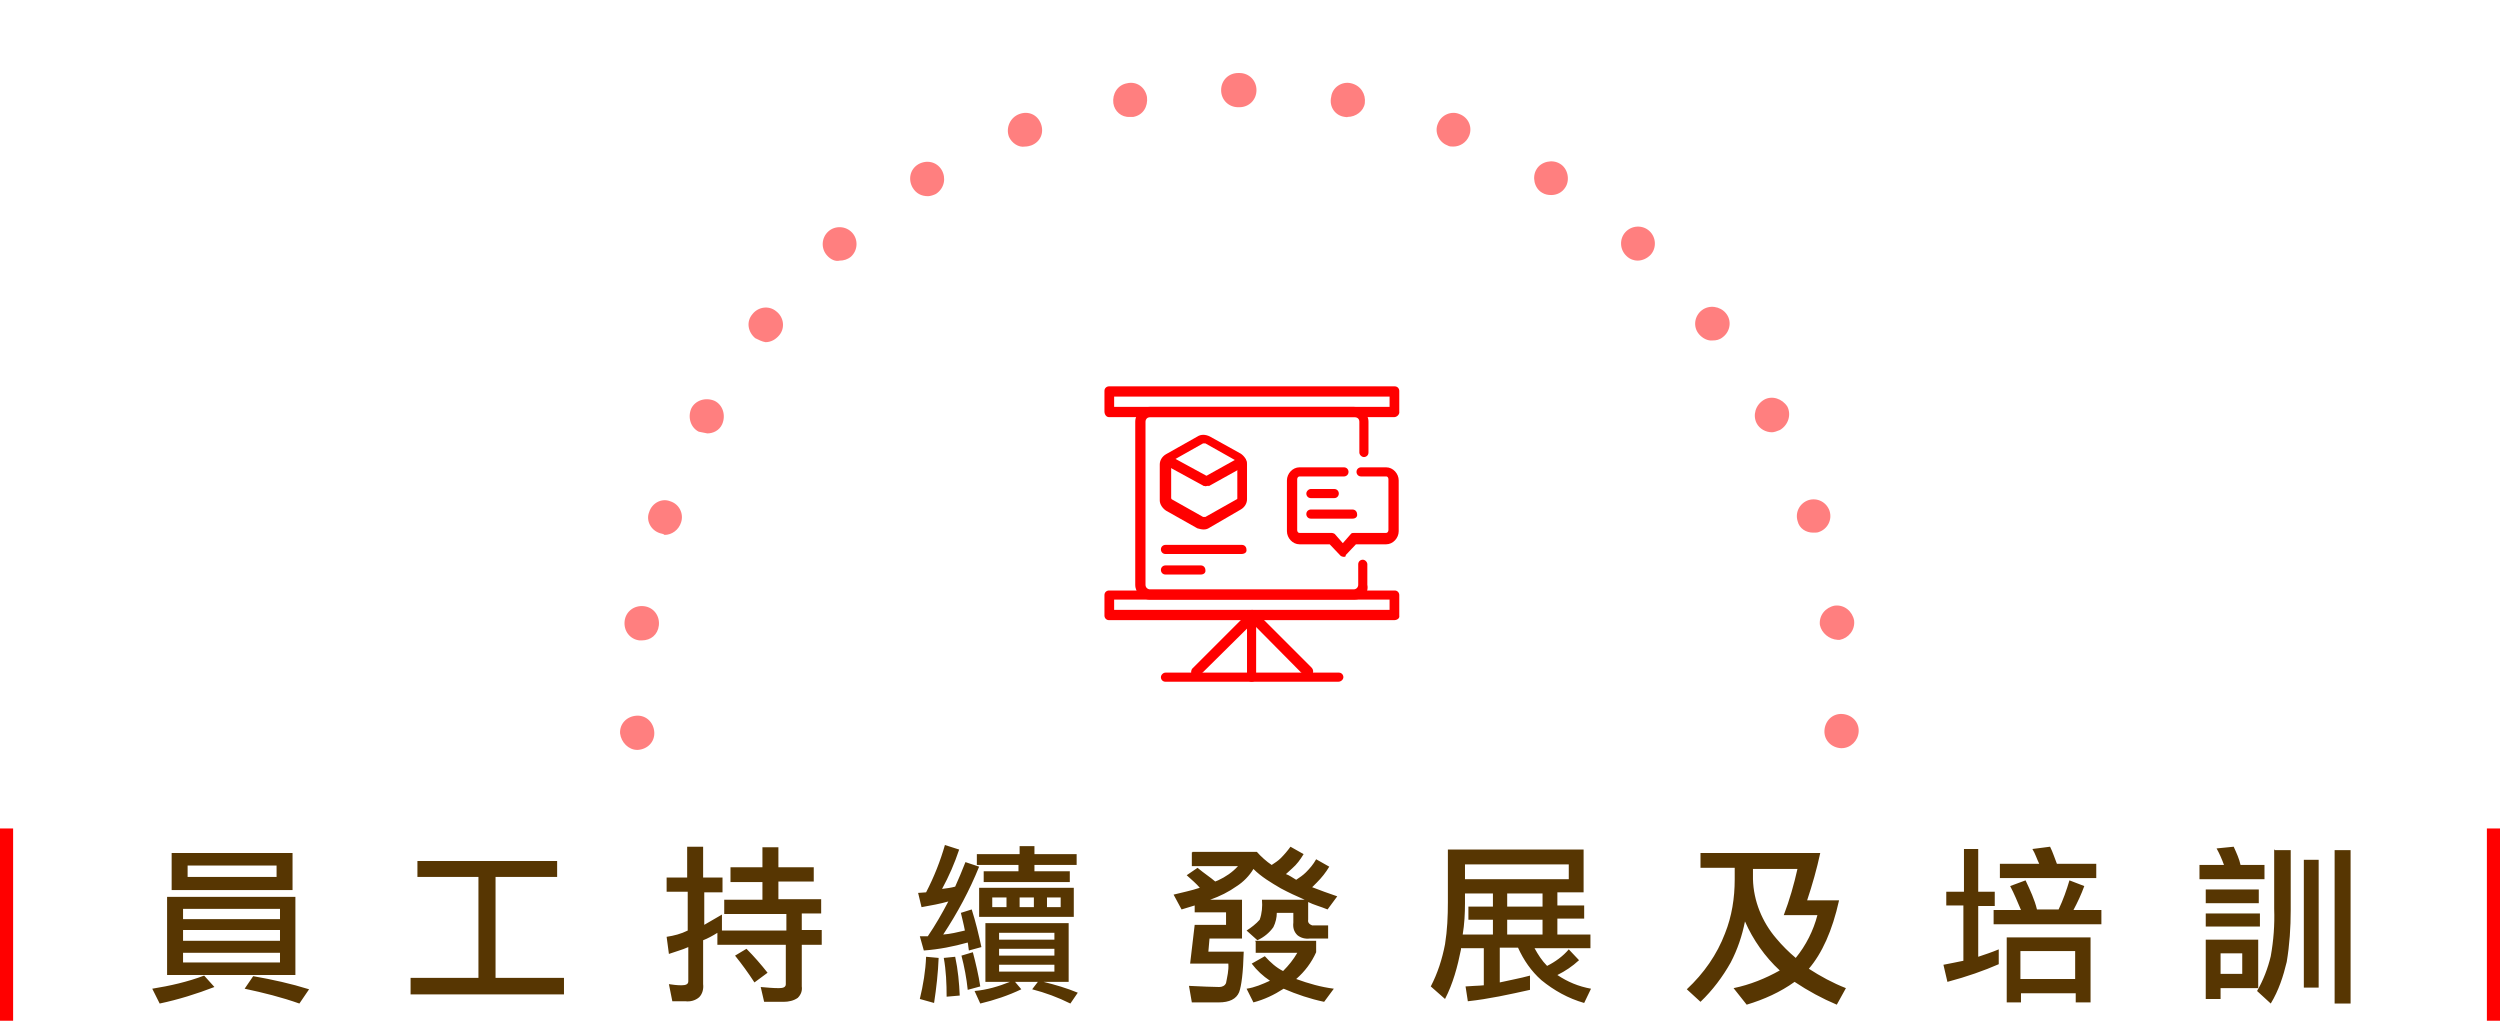 <?xml version="1.0" encoding="utf-8"?>
<!-- Generator: Adobe Illustrator 22.0.0, SVG Export Plug-In . SVG Version: 6.00 Build 0)  -->
<svg version="1.1" id="Layer_1" xmlns="http://www.w3.org/2000/svg" xmlns:xlink="http://www.w3.org/1999/xlink" x="0px" y="0px"
	 viewBox="0 0 438.4 179" style="enable-background:new 0 0 438.4 179;" xml:space="preserve">
<style type="text/css">
	.st0{fill:#573602;}
	.st1{fill:#FF0000;}
	.st2{opacity:0.5;clip-path:url(#SVGID_2_);}
	.st3{fill:none;}
</style>
<g id="Group_2526" transform="translate(-9 2.58)">
	<g id="Path_12110">
		<path class="st0" d="M39.1,147h21.2v6.5H39.1V147z M57.5,151.2v-2H41.9v2H57.5z M38.3,154.7h22.5v13.7H38.3V154.7z M58.1,166.2
			v-1.7h-17v1.7H58.1z M41.1,162.4h17v-1.9h-17V162.4z M41.1,158.6h17v-1.8h-17V158.6z M44.8,168.5l1.8,2c-3.1,1.2-6.3,2.2-9.6,2.9
			l-1.3-2.6C38.8,170.3,41.9,169.6,44.8,168.5z M53.4,168.6c3.4,0.6,6.6,1.3,9.8,2.3l-1.7,2.5c-3.1-1.1-6.3-1.9-9.6-2.6L53.4,168.6z
			 M82.2,148.4h24.5v2.8H95.9v17.7h12v2.9H81v-2.9h11.9v-17.7H82.2V148.4z M125.8,151.3h3.7v-5.4h2.8v5.4h3.4v2.6h-3.2v5.7
			c1.1-0.6,2-1.2,3.1-1.8v2.8h11.3v-2.9h-10.9v-2.5h6.7v-3.1h-5.6v-2.6h5.6V146h2.8v3.5h6.2v2.5h-6.2v3.1h7.5v2.5h-3.4v2.9h3.5v2.6
			h-3.5v7.3c0.1,0.7-0.1,1.4-0.7,2c-0.7,0.5-1.6,0.7-2.5,0.7h-3.4l-0.6-2.6c1.1,0.1,2.2,0.2,3.2,0.2c0.8,0,1.2-0.2,1.2-0.7v-6.9h-12
			V161c-0.8,0.5-1.7,1-2.5,1.3v7.7c0.1,0.8-0.1,1.7-0.7,2.3c-0.7,0.6-1.6,0.8-2.4,0.7h-2.3l-0.6-3c0.7,0.1,1.4,0.2,2.2,0.2
			c0.8,0,1.2-0.2,1.2-0.7v-6c-1.1,0.5-2.3,0.8-3.4,1.2l-0.4-3c1.3-0.2,2.5-0.5,3.7-1.1v-6.8h-3.7v-2.5H125.8z M139.9,163.8
			c1.3,1.3,2.6,2.8,3.7,4.2l-2.3,1.7c-1.1-1.7-2.2-3.2-3.4-4.7L139.9,163.8z M174.7,145.6l2.5,0.8c-0.8,2.4-1.8,4.7-3,6.9
			c0.8-0.1,1.6-0.2,2.3-0.4c0.6-1.3,1.2-2.8,1.8-4.3l2.4,0.8c-1.7,4.2-3.8,8.1-6.3,11.9c1.3-0.1,2.5-0.4,3.8-0.7
			c-0.2-1.1-0.5-2.2-0.7-3.1l1.9-0.6c0.7,2.2,1.2,4.3,1.7,6.6l-2.2,0.6c-0.1-0.5-0.1-1-0.2-1.4c-2.5,0.7-5,1.2-7.7,1.4l-0.7-2.5
			c0.5,0,1.1,0,1.4,0c1.3-1.9,2.5-4,3.6-6.1c-1.4,0.4-3,0.7-4.7,1l-0.6-2.5c0.5,0,1-0.1,1.4-0.1
			C172.8,151.2,173.9,148.4,174.7,145.6z M171.4,165.2l2.2,0.2c-0.1,2.6-0.4,5.3-0.8,7.9l-2.5-0.7
			C170.9,170.1,171.3,167.7,171.4,165.2z M176.5,165.2c0.5,2.3,0.7,4.6,0.8,6.8l-2.3,0.2c0-2.3-0.1-4.6-0.5-6.8L176.5,165.2z
			 M179.6,164.4c0.5,1.9,1,4,1.3,6l-2.2,0.6c-0.2-2-0.6-4.1-1.1-6L179.6,164.4z M180.5,147.2h7.3v-1.4h2.6v1.4h7.4v1.9h-7.4v1.1h6.2
			v1.9h-15.1v-1.9h6.1v-1.1h-7.3v-1.9H180.5z M180.7,153.1h16.6v5.1h-16.6V153.1z M195,156.5v-1.7h-2.4v1.7H195z M190.3,156.5v-1.7
			h-2.5v1.7H190.3z M185.5,156.5v-1.7H183v1.7H185.5z M181.8,159.3h14.6v10.3H192c2,0.5,4.1,1.1,6,1.9l-1.3,1.9
			c-2.2-1.1-4.4-1.9-6.7-2.5l1-1.3h-4l1.1,1.3c-2.3,1.1-4.7,1.9-7.2,2.5l-1-2.2c2.2-0.2,4.2-0.8,6.2-1.6h-4.3L181.8,159.3
			L181.8,159.3z M193.9,167.8v-1.2h-9.7v1.2H193.9z M184.2,165h9.7v-1.2h-9.7V165z M184.2,162.2h9.7V161h-9.7V162.2z M218.1,146.8
			h11.3c0.7,0.8,1.7,1.7,2.6,2.3c0.6-0.4,1.1-0.7,1.6-1.2c0.6-0.6,1.2-1.3,1.7-2l2.3,1.3c-0.6,1-1.2,1.8-2,2.5
			c-0.4,0.4-0.7,0.6-1.1,1c0.6,0.2,1.1,0.6,1.8,1c0.6-0.4,1.2-0.8,1.7-1.3c0.7-0.7,1.3-1.4,1.8-2.3l2.3,1.3c-0.6,1-1.3,1.9-2.2,2.8
			c-0.2,0.2-0.6,0.6-0.8,0.8c1.3,0.5,2.9,1.1,4.4,1.6l-1.7,2.3c-1.2-0.5-2.4-0.8-3.4-1.3v3.1c-0.1,0.5,0.2,0.8,0.7,1
			c0.1,0,0.1,0,0.2,0h2.6v2.3h-3.2c-0.8,0.1-1.6-0.1-2.2-0.6c-0.6-0.6-0.8-1.3-0.7-2.2v-1.7h-2.9c0,0.8-0.2,1.7-0.6,2.5
			c-0.7,1-1.7,1.8-2.8,2.3l-1.9-1.7c0.8-0.5,1.7-1.2,2.3-1.9c0.4-1.1,0.5-2.3,0.4-3.5h7.5c-1.4-0.6-2.9-1.3-4.2-2
			c-1.7-1-3.4-2-4.8-3.4c-0.7,1.2-1.8,2.3-2.9,3c-1.4,1-3,1.8-4.7,2.4h5.6v6.8h-5.7l-0.2,2.3h6.2c-0.1,3.7-0.4,6-0.8,7.1
			c-0.5,1.2-1.7,1.8-3.6,1.8h-4.7l-0.5-2.9c2.3,0.1,4.1,0.2,5.3,0.2c0.5,0,1-0.2,1.2-0.7c0.2-1.1,0.5-2.2,0.4-3.4h-6.7l0.8-6.8h5.5
			v-2.2h-5.5v-1.2c-0.7,0.2-1.6,0.5-2.3,0.7l-1.4-2.6c1.6-0.4,3.1-0.7,4.6-1.2c-0.6-0.7-1.4-1.4-2.3-2.2l1.9-1.3
			c1.2,1,2.3,1.7,3.1,2.4l0.5-0.2c1.3-0.6,2.5-1.4,3.5-2.5H218v-2.4H218.1z M229.1,162.4h10.7v2c-0.8,1.8-2,3.4-3.5,4.7
			c2.2,0.8,4.3,1.4,6.6,1.7l-1.7,2.3c-2.4-0.5-4.8-1.3-7.1-2.3c-1.7,1.1-3.4,1.9-5.3,2.4l-1.2-2.4c1.4-0.2,2.8-0.8,4.1-1.4
			c-1.2-0.8-2.3-1.8-3.2-3l2.3-1.3c1,1.1,2,2,3.2,2.6c1-1,1.8-2,2.5-3.2h-7.3v-2H229.1z M284.1,149h-18.2v2.6h18.2V149z M265.9,154
			v1.8c0,1.8-0.1,3.7-0.4,5.5h5.3v-2.6h-4.3v-2.3h4.3v-2.3h-4.9V154z M273.3,161.3h6.2v-2.6h-6.2V161.3z M282.3,161.3h5.6v2.4h-9.8
			c0.6,1.1,1.3,2.2,2.2,3.1c1.4-0.7,2.8-1.7,3.8-2.9l1.8,1.9c-1.2,1.1-2.4,1.9-3.8,2.6c1.8,1.2,3.7,2,5.9,2.4l-1.2,2.5
			c-2.8-0.8-5.3-2.2-7.5-4c-1.8-1.6-3.1-3.5-4.1-5.7H272v6.1c1.7-0.4,3.5-0.7,5.3-1.2v2.5c-3.6,0.8-7.2,1.6-10.9,2l-0.4-2.6
			c1.1-0.1,2.2-0.1,3.2-0.2v-6.5h-4c0,0.1,0,0.2,0,0.2c-0.6,3-1.4,6-2.8,8.7l-2.5-2.2c1.2-2.3,2-4.8,2.5-7.4
			c0.4-2.5,0.5-4.9,0.5-7.4v-9.2h23.8v7.5h-4.6v2.3h4.7v2.3h-4.7V161.3z M279.5,156.4v-2.3h-6.2v2.3H279.5z M307.4,147h20.8
			c-0.6,2.8-1.4,5.6-2.3,8.3h5.6c-1.2,5.4-3,9.3-5.3,12c2,1.3,4.2,2.5,6.5,3.4l-1.6,2.9c-2.6-1.1-5-2.4-7.4-4
			c-2.5,1.8-5.4,3.1-8.4,4l-2.3-2.9c2.9-0.6,5.6-1.7,8.1-3.1c-2.6-2.4-4.7-5.4-6.1-8.6c-0.5,2.5-1.3,4.9-2.5,7.2
			c-1.4,2.5-3.2,4.9-5.3,6.9l-2.4-2.2c3-2.8,5.3-6.1,6.7-9.8c1.2-3,1.7-6.2,1.7-9.5v-2h-6V147z M316.4,149.6v2
			c0.1,3.8,1.6,7.5,4.1,10.4c1,1.2,2.2,2.4,3.4,3.4c1.8-2.2,3.1-4.8,3.8-7.5h-5.9c1-2.6,1.8-5.4,2.4-8.1h-7.8V149.6z M350.4,153.8h3
			v-7.5h2.5v7.5h2.9v2.5h-2.9v8.9c1.2-0.4,2.4-0.8,3.6-1.3v2.6c-2.5,1.1-5.6,2.2-9,3.1l-0.7-3c1.2-0.2,2.4-0.5,3.5-0.7v-9.7h-3v-2.4
			H350.4z M368.5,145.9c0.5,1,0.8,2,1.2,3h6.9v2.5h-16.9v-2.5h6.9c-0.4-0.8-0.7-1.8-1.2-2.6L368.5,145.9z M364.2,151.8
			c0.8,1.7,1.6,3.4,2,5.1h3.8c0.8-1.7,1.4-3.4,1.9-5.1l2.6,1c-0.5,1.4-1.2,2.9-1.9,4.2h4.9v2.5h-18.9v-2.5h4.8
			c-0.6-1.4-1.2-2.9-1.9-4.2L364.2,151.8z M375.6,161.8v11.4h-2.6v-1.6h-9.6v1.6h-2.5v-11.4H375.6z M363.3,169.1h9.6v-4.9h-9.6
			V169.1z M400.7,145.9c0.5,1.1,1,2.2,1.2,3.2h4.2v2.5h-11.4v-2.5h4.3c-0.4-1.1-0.8-2-1.3-2.9L400.7,145.9z M395.8,153.4h9.3v2.4
			h-9.3V153.4z M395.8,157.6h9.5v2.3h-9.5V157.6z M405,162.2v8.5h-6.6v1.9h-2.6v-10.4H405z M398.4,168.2h3.8v-3.6h-3.8V168.2z
			 M407.9,146.5h2.8V157c0,3.1-0.2,6.1-0.7,9.1c-0.6,2.5-1.4,5-2.8,7.3l-2.4-2.2c1.1-1.9,1.9-4,2.4-6.1c0.5-2.8,0.7-5.5,0.6-8.3
			v-10.4H407.9z M413,148.2h2.6v22.4H413V148.2z M418.4,146.5h2.8v26.9h-2.8V146.5z"/>
	</g>
	<g id="Path_290">
		<path class="st1" d="M9,142.7h2.3v33.8H9V142.7z"/>
	</g>
	<g id="Path_291">
		<path class="st1" d="M445.1,142.7h2.3v33.8h-2.3V142.7z"/>
	</g>
	<g id="Group_346" transform="translate(170.676 53.97)">
		<g id="Path_936">
			<path class="st1" d="M75.8,48.6H40c-1.4,0-2.6-1.2-2.6-2.6V17.4c0-1.4,1.2-2.6,2.6-2.6h35.7c1.4,0,2.6,1.2,2.6,2.6v5.4
				c0,0.5-0.4,0.8-0.8,0.8s-0.8-0.4-0.8-0.8l0,0v-5.4c0-0.5-0.4-0.8-0.8-0.8H40c-0.5,0-0.8,0.4-0.8,0.8V46c0,0.5,0.4,0.8,0.8,0.8
				h35.7c0.5,0,0.8-0.4,0.8-0.8v-3.6c0-0.5,0.4-0.8,0.8-0.8s0.8,0.4,0.8,0.8l0,0V46C78.4,47.5,77.2,48.6,75.8,48.6z"/>
		</g>
		<g id="Path_937">
			<path class="st1" d="M49.4,36.3c-0.4,0-0.7-0.1-1.1-0.2L42.8,33c-0.6-0.4-1.1-1.1-1.1-1.8v-6.3c0-0.7,0.4-1.4,1.1-1.8l5.5-3.1
				c0.6-0.4,1.4-0.4,2.2,0l5.4,3c0.6,0.4,1.1,1.1,1.1,1.8V31c0,0.7-0.4,1.4-1.1,1.8L50.4,36C50.1,36.2,49.8,36.3,49.4,36.3z
				 M49.4,21.2h-0.1l-5.5,3.1c-0.1,0-0.1,0.1-0.1,0.2v6.3c0,0.1,0.1,0.2,0.1,0.2l5.5,3.1c0.1,0,0.2,0,0.4,0l5.5-3.1
				c0.1,0,0.1-0.1,0.1-0.2v-6.3c0-0.1-0.1-0.2-0.1-0.2l-5.5-3.1C49.4,21.2,49.4,21.2,49.4,21.2L49.4,21.2z"/>
		</g>
		<g id="Path_938">
			<path class="st1" d="M49.8,28.7c-0.1,0-0.2,0-0.5-0.1l-6.6-3.6c-0.5-0.2-0.6-0.8-0.4-1.2c0.2-0.4,0.8-0.6,1.2-0.4l0,0l6.6,3.6
				c0.5,0.2,0.6,0.8,0.4,1.2C50.4,28.4,50.1,28.7,49.8,28.7L49.8,28.7z"/>
		</g>
		<g id="Path_939">
			<path class="st1" d="M49.8,28.7c-0.5,0-0.8-0.4-0.8-0.8c0-0.4,0.1-0.6,0.5-0.8l6.1-3.4c0.5-0.2,1-0.1,1.2,0.4s0.1,1-0.4,1.2l0,0
				l-6.1,3.4C50.1,28.5,49.9,28.7,49.8,28.7z"/>
		</g>
		<g id="Path_940">
			<path class="st1" d="M82.8,16.6H32.8c-0.5,0-0.8-0.5-0.8-1V12c0-0.5,0.4-0.8,0.8-0.8l0,0h50.1c0.5,0,0.8,0.4,0.8,0.8l0,0v3.6
				C83.8,16.1,83.3,16.6,82.8,16.6L82.8,16.6z M33.7,14.8H82V13H33.7V14.8z"/>
		</g>
		<g id="Path_941">
			<path class="st1" d="M82.8,52.2H32.8c-0.5,0-0.8-0.4-0.8-0.8l0,0v-3.6c0-0.5,0.4-0.8,0.8-0.8l0,0h50.1c0.5,0,0.8,0.4,0.8,0.8l0,0
				v3.6C83.8,51.9,83.3,52.2,82.8,52.2L82.8,52.2z M33.7,50.4H82v-1.8H33.7V50.4z"/>
		</g>
		<g id="Path_942">
			<path class="st1" d="M57.8,63c-0.5,0-0.8-0.4-0.8-0.8l0,0V51.4c0-0.5,0.4-0.8,0.8-0.8s0.8,0.4,0.8,0.8l0,0v10.8
				C58.8,62.5,58.4,63,57.8,63L57.8,63z"/>
		</g>
		<g id="Path_943">
			<path class="st1" d="M48,62.1c-0.5,0-0.8-0.4-0.8-0.8c0-0.2,0.1-0.5,0.2-0.6l9.8-9.8c0.4-0.4,1-0.4,1.3,0c0.4,0.4,0.4,1,0,1.3
				l-9.8,9.7C48.5,62.1,48.2,62.1,48,62.1z"/>
		</g>
		<g id="Path_944">
			<path class="st1" d="M67.6,62.1c-0.2,0-0.5-0.1-0.6-0.2L57.2,52c-0.4-0.4-0.4-1,0-1.3c0.4-0.4,1-0.4,1.3,0l9.8,9.8
				c0.4,0.4,0.4,1,0,1.3C68.1,62.1,67.9,62.1,67.6,62.1L67.6,62.1z"/>
		</g>
		<g id="Path_945">
			<path class="st1" d="M73,63H42.7c-0.5,0-0.8-0.4-0.8-0.8s0.4-0.8,0.8-0.8l0,0h30.4c0.5,0,0.8,0.4,0.8,0.8S73.5,63,73,63z"/>
		</g>
		<g id="Path_946">
			<path class="st1" d="M56,40.6H42.7c-0.5,0-0.8-0.4-0.8-0.8c0-0.5,0.4-0.8,0.8-0.8l0,0h13.4c0.5,0,0.8,0.4,0.8,0.8
				C57,40.3,56.6,40.6,56,40.6z"/>
		</g>
		<g id="Path_947">
			<path class="st1" d="M48.9,44.2h-6.2c-0.5,0-0.8-0.4-0.8-0.8c0-0.5,0.4-0.8,0.8-0.8l0,0h6.2c0.5,0,0.8,0.4,0.8,0.8
				C49.8,43.9,49.4,44.2,48.9,44.2L48.9,44.2z"/>
		</g>
		<g id="Path_948">
			<path class="st1" d="M74,41.1c-0.2,0-0.5-0.1-0.6-0.2l-1.9-2h-5.3c-1.2,0-2.2-1.1-2.2-2.3v-8.9c0-1.2,1-2.3,2.2-2.3H74
				c0.5,0,0.8,0.4,0.8,0.8c0,0.5-0.4,0.8-0.8,0.8h-7.8c-0.2,0-0.4,0.2-0.4,0.5v8.9c0,0.2,0.1,0.5,0.4,0.5h5.6c0.2,0,0.5,0.1,0.6,0.2
				l1.4,1.6l1.4-1.6c0.1-0.2,0.4-0.2,0.6-0.2h5.6c0.2,0,0.4-0.2,0.4-0.5v-8.9c0-0.2-0.1-0.5-0.4-0.5h-4.4c-0.5,0-0.8-0.4-0.8-0.8
				c0-0.5,0.4-0.8,0.8-0.8l0,0h4.4c1.2,0,2.2,1.1,2.2,2.3v8.9c0,1.2-1,2.3-2.2,2.3h-5.3l-1.8,1.9C74.4,41,74.2,41.1,74,41.1L74,41.1
				z"/>
		</g>
		<g id="Path_949">
			<path class="st1" d="M72.3,30.8h-4.1c-0.5,0-0.8-0.4-0.8-0.8s0.4-0.8,0.8-0.8h4.1c0.5,0,0.8,0.4,0.8,0.8
				C73.1,30.4,72.8,30.8,72.3,30.8z"/>
		</g>
		<g id="Path_950">
			<path class="st1" d="M75.5,34.4h-7.3c-0.5,0-0.8-0.4-0.8-0.8c0-0.5,0.4-0.8,0.8-0.8h7.3c0.5,0,0.8,0.4,0.8,0.8
				C76.4,34,76.1,34.4,75.5,34.4L75.5,34.4z"/>
		</g>
	</g>
	<g id="Headline_Sun_01" transform="translate(89.404 -2.58)">
		<g>
			<g>
				<defs>
					<rect id="SVGID_1_" x="15.9" width="245.8" height="132.8"/>
				</defs>
				<clipPath id="SVGID_2_">
					<use xlink:href="#SVGID_1_"  style="overflow:visible;"/>
				</clipPath>
				<g id="Mask_Group_3" class="st2">
					<g id="Ellipse_4" transform="translate(10.331 10.703)">
						<g>
							<ellipse class="st3" cx="126.7" cy="112.8" rx="108.7" ry="110.6"/>
						</g>
						<g>
							<path class="st1" d="M117,223c-1.7-0.1-2.9-1.6-2.8-3.2l0,0c0.1-1.7,1.6-2.9,3.2-2.8l0,0c1.7,0.1,2.9,1.6,2.8,3.2l0,0
								c-0.1,1.6-1.4,2.8-3,2.8l0,0C117.1,223,117,223,117,223z M133.4,220.3c-0.1-1.7,1.1-3.1,2.8-3.2l0,0c1.7-0.1,3.1,1.1,3.2,2.8
								l0,0c0.1,1.7-1.1,3.1-2.8,3.2l0,0c-0.1,0-0.1,0-0.2,0l0,0C134.8,223,133.5,221.9,133.4,220.3z M97.6,219.5
								c-1.6-0.5-2.5-2.2-2-3.7l0,0c0.5-1.6,2.2-2.5,3.7-2l0,0c1.6,0.5,2.5,2.2,2,3.7l0,0c-0.4,1.3-1.6,2.2-2.9,2.2l0,0
								C98.2,219.6,97.8,219.6,97.6,219.5z M152.3,217.4c-0.5-1.6,0.5-3.2,2-3.7l0,0c1.6-0.5,3.2,0.5,3.7,2l0,0
								c0.5,1.6-0.5,3.2-2,3.7l0,0c-0.2,0.1-0.6,0.1-0.8,0.1l0,0C153.8,219.6,152.6,218.7,152.3,217.4z M79.2,212.4
								c-1.4-0.7-2-2.5-1.3-4l0,0c0.7-1.4,2.5-2,4-1.3l0,0c1.4,0.7,2.2,2.5,1.3,4.1l0,0c-0.5,1.1-1.6,1.7-2.6,1.7l0,0
								C80.1,212.8,79.6,212.6,79.2,212.4z M170.2,211c-0.7-1.4-0.1-3.2,1.3-4l0,0c1.4-0.7,3.2-0.1,4,1.3l0,0c0.7,1.4,0.1,3.2-1.3,4
								l0,0c-0.5,0.2-0.8,0.4-1.3,0.4l0,0C171.8,212.6,170.8,212,170.2,211z M62.5,202.1L62.5,202.1L62.5,202.1
								c-1.3-1-1.6-2.9-0.6-4.2l0,0c1-1.3,2.9-1.6,4.2-0.6l0,0c1.3,1,1.6,2.9,0.6,4.2l0,0c-0.6,0.7-1.4,1.2-2.4,1.2l0,0
								C63.5,202.7,62.9,202.6,62.5,202.1z M186.9,201.4c-1-1.3-0.7-3.2,0.6-4.2l0,0c1.3-1,3.2-0.7,4.2,0.6l0,0
								c1,1.3,0.7,3.2-0.6,4.2l0,0c-0.6,0.4-1.2,0.6-1.8,0.6l0,0C188.3,202.6,187.4,202.2,186.9,201.4z M47.7,189
								c-1.1-1.2-1.1-3.1,0.1-4.2l0,0c1.2-1.1,3.1-1.1,4.2,0.1l0,0c1.1,1.2,1.1,3.1-0.1,4.2l0,0c-0.6,0.5-1.3,0.8-2,0.8l0,0
								C49.2,190,48.3,189.6,47.7,189z M201.4,189c-1.2-1.1-1.3-3-0.1-4.2l0,0c1.1-1.2,3-1.3,4.2-0.1l0,0c1.2,1.1,1.3,3,0.1,4.2l0,0
								c-0.6,0.6-1.4,1-2.2,1l0,0C202.7,189.9,202,189.5,201.4,189z M35.6,173.5c-1-1.4-0.5-3.2,1-4.2l0,0c1.4-1,3.2-0.5,4.2,1l0,0
								c1,1.4,0.5,3.2-0.8,4.2l0,0c-0.5,0.4-1.1,0.5-1.7,0.5l0,0C37.2,174.9,36.2,174.4,35.6,173.5z M213.6,174.2
								c-1.4-0.8-1.8-2.8-1-4.1l0,0c0.8-1.4,2.8-1.8,4.2-1l0,0c1.4,0.8,1.8,2.8,1,4.1l0,0l0,0l0,0c-0.6,1-1.6,1.4-2.5,1.4l0,0
								C214.7,174.7,214.1,174.6,213.6,174.2z M26.5,156.1c-0.6-1.6,0.1-3.2,1.6-4l0,0c1.6-0.6,3.2,0.1,4,1.6l0,0
								c0.6,1.6-0.1,3.2-1.6,4l0,0c-0.4,0.1-0.7,0.2-1.2,0.2l0,0C28.1,157.9,27,157.2,26.5,156.1z M222.9,157.5
								c-1.6-0.6-2.3-2.4-1.7-4l0,0c0.6-1.6,2.4-2.3,4-1.6l0,0c1.6,0.6,2.3,2.4,1.6,4l0,0c-0.5,1.2-1.6,1.8-2.8,1.8l0,0
								C223.6,157.8,223.3,157.7,222.9,157.5z M20.6,137.3c-0.4-1.7,0.6-3.2,2.3-3.6l0,0c1.7-0.4,3.2,0.6,3.6,2.3l0,0
								c0.4,1.6-0.6,3.2-2.3,3.6l0,0c-0.2,0-0.5,0.1-0.7,0.1l0,0C22.1,139.7,20.9,138.7,20.6,137.3z M229.2,139.5
								c-1.6-0.4-2.6-1.9-2.3-3.6l0,0c0.4-1.7,1.9-2.6,3.6-2.3l0,0c1.6,0.4,2.6,1.9,2.3,3.6l0,0l0,0l0,0c-0.4,1.4-1.6,2.4-2.9,2.4
								l0,0C229.6,139.5,229.4,139.5,229.2,139.5z M18,117.9c-0.1-1.7,1.2-3,2.9-3.1l0,0c1.7-0.1,3,1.2,3.1,2.9l0,0
								c0.1,1.7-1.2,3-2.9,3.1l0,0H21l0,0C19.5,120.8,18.2,119.5,18,117.9z M232.1,120.5c-1.7-0.1-3-1.4-2.9-3.1l0,0
								c0.1-1.7,1.4-3,3.1-2.9l0,0c1.7,0.1,3,1.4,2.9,3.1l0,0l0,0l0,0c-0.1,1.6-1.4,2.9-3,2.9l0,0H232.1z M21.4,101.6
								c-1.7-0.2-2.8-1.7-2.6-3.4l0,0c0.2-1.7,1.7-2.8,3.4-2.6l0,0c1.7,0.2,2.8,1.7,2.6,3.4l0,0c-0.2,1.6-1.4,2.6-3,2.6l0,0
								C21.8,101.6,21.5,101.6,21.4,101.6z M228.4,98.9L228.4,98.9c-0.2-1.7,1-3.1,2.6-3.4l0,0c1.7-0.2,3.1,1,3.4,2.6l0,0l0,0l0,0
								c0.2,1.7-1,3.1-2.5,3.4l0,0c-0.1,0-0.2,0-0.4,0l0,0C230,101.4,228.7,100.3,228.4,98.9z M25,82.8c-1.6-0.5-2.5-2.2-1.9-3.7
								l0,0l0,0l0,0c0.5-1.6,2.2-2.5,3.7-1.9l0,0c1.6,0.5,2.4,2.2,1.9,3.7l0,0c-0.4,1.3-1.6,2.2-2.9,2.2l0,0
								C25.6,82.9,25.3,82.9,25,82.8z M224.5,80.7c-0.5-1.6,0.4-3.2,1.9-3.7l0,0c1.6-0.5,3.2,0.4,3.7,1.9l0,0l0,0l0,0
								c0.5,1.6-0.4,3.2-1.9,3.7l0,0c-0.2,0.1-0.6,0.1-1,0.1l0,0C226,82.7,224.8,82,224.5,80.7z M31.8,65c-1.4-0.7-2-2.5-1.3-4.1
								l0,0c0.7-1.4,2.5-2,4.1-1.3l0,0c1.4,0.7,2,2.5,1.3,4.1l0,0c-0.5,1.1-1.6,1.6-2.6,1.6l0,0C32.8,65.2,32.3,65.1,31.8,65z
								 M217.3,63.5c-0.7-1.4-0.2-3.2,1.3-4.1l0,0c1.4-0.8,3.2-0.2,4.1,1.2l0,0c0.7,1.4,0.2,3.2-1.3,4.1l0,0c-0.5,0.2-1,0.4-1.4,0.4
								l0,0C218.9,65.1,217.8,64.5,217.3,63.5z M41.7,48.6c-1.3-1.1-1.6-2.9-0.5-4.2l0,0c1-1.3,2.9-1.6,4.2-0.5l0,0
								c1.3,1,1.6,2.9,0.5,4.2l0,0c-0.6,0.7-1.4,1.2-2.4,1.2l0,0C42.9,49.2,42.3,48.9,41.7,48.6z M207.2,47.9L207.2,47.9
								c-1.1-1.3-0.8-3.2,0.5-4.2l0,0c1.3-1,3.2-0.7,4.2,0.5l0,0c1.1,1.3,0.8,3.2-0.5,4.2l0,0c-0.6,0.5-1.2,0.6-1.8,0.6l0,0
								C208.7,49.1,207.8,48.6,207.2,47.9z M54.3,34.1c-1.1-1.2-1-3.1,0.2-4.2l0,0c1.2-1.1,3.1-1,4.2,0.2l0,0c1.1,1.2,1,3.1-0.2,4.2
								l0,0c-0.6,0.5-1.3,0.7-2,0.7l0,0C55.8,35.2,54.9,34.8,54.3,34.1z M194.5,34.2c-1.2-1.1-1.3-3-0.2-4.2l0,0
								c1.1-1.2,3-1.3,4.2-0.2l0,0c1.2,1.1,1.3,3,0.2,4.2l0,0c-0.6,0.6-1.4,1-2.3,1l0,0C195.9,35,195.1,34.8,194.5,34.2z M69.3,22.2
								c-0.8-1.4-0.5-3.2,1-4.1l0,0c1.4-0.8,3.2-0.5,4.1,1l0,0c0.8,1.4,0.5,3.2-1,4.2l0,0c-0.4,0.2-1,0.4-1.4,0.4l0,0
								C70.8,23.7,69.9,23.2,69.3,22.2z M179.7,23.1L179.7,23.1c-1.4-0.8-1.8-2.8-1-4.1l0,0c0.8-1.4,2.8-1.8,4.1-1l0,0l0,0l0,0
								c1.4,0.8,1.8,2.8,1,4.1l0,0c-0.6,1-1.6,1.4-2.5,1.4l0,0C180.7,23.5,180.2,23.4,179.7,23.1z M86.2,13.3
								c-0.6-1.6,0.2-3.4,1.8-4l0,0c1.6-0.6,3.2,0.1,3.8,1.7l0,0c0.6,1.6-0.1,3.2-1.7,3.8l0,0C89.8,14.9,89.4,15,89,15l0,0
								C87.9,15.2,86.7,14.4,86.2,13.3z M163.1,14.8c-1.6-0.6-2.3-2.4-1.7-3.8l0,0c0.6-1.6,2.4-2.3,3.8-1.7l0,0l0,0l0,0
								c1.6,0.6,2.3,2.3,1.7,3.8l0,0c-0.5,1.2-1.6,1.9-2.8,1.9l0,0C163.8,15,163.4,15,163.1,14.8z M104.5,7.4
								c-0.2-1.6,0.7-3.2,2.4-3.5l0,0c1.7-0.4,3.2,0.7,3.5,2.4l0,0c0.2,1.7-0.7,3.2-2.4,3.5l0,0c-0.1,0-0.4,0-0.6,0l0,0
								C105.9,9.9,104.7,8.8,104.5,7.4z M145.1,9.8L145.1,9.8c-1.7-0.2-2.8-1.8-2.4-3.5l0,0c0.2-1.7,1.9-2.8,3.5-2.4l0,0
								c1.7,0.4,2.6,1.9,2.4,3.5l0,0c-0.2,1.4-1.6,2.4-3,2.4l0,0C145.5,9.9,145.3,9.8,145.1,9.8z M123.4,5.1c0-1.7,1.3-3,3-3l0,0
								h0.1l0,0h0.1l0,0l0,0l0,0c1.7,0,3,1.3,3,3l0,0c0,1.7-1.3,3-3,3l0,0c0,0,0,0-0.1,0l0,0c0,0,0,0-0.1,0l0,0l0,0l0,0
								C124.7,8.1,123.4,6.8,123.4,5.1z"/>
						</g>
					</g>
				</g>
			</g>
		</g>
	</g>
</g>
</svg>
